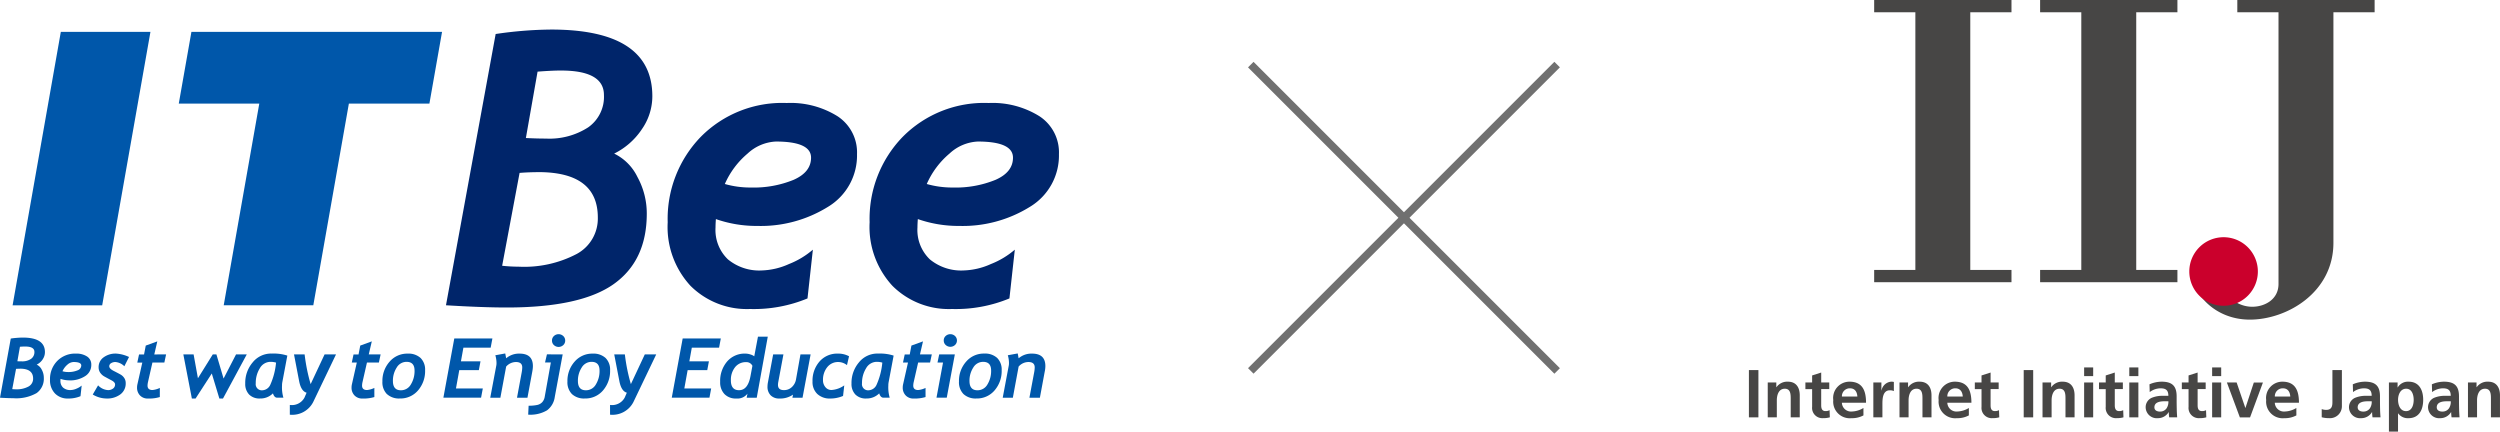 <svg height="55.399" viewBox="0 0 320.906 55.399" width="320.906" xmlns="http://www.w3.org/2000/svg" xmlns:xlink="http://www.w3.org/1999/xlink"><clipPath id="a"><path d="m0 0h135.932v49.438h-135.932z"/></clipPath><clipPath id="b"><path d="m0 0h96.412v55.399h-96.412z"/></clipPath><g transform="translate(0 3.793)"><path d="m8.169.362-6.19 35.1h11.5l6.194-35.1z" fill="#0057aa" transform="translate(-.361 -.066)"/><path d="m29.69.362-1.624 9.212h10.334l-4.565 25.884h11.5l4.565-25.884h10.337l1.624-9.212z" fill="#0057aa" transform="translate(-5.118 -.066)"/><g clip-path="url(#a)"><g fill="#00256a"><path d="m84.77 5.26q5.521 0 5.522 3.142a4.782 4.782 0 0 1 -2.024 4.153 9.184 9.184 0 0 1 -5.427 1.44q-1.166 0-2.57-.071l1.5-8.521q1.856-.143 3-.143m10.341 7.6a7.415 7.415 0 0 0 1.392-4.3q-.004-8.56-12.996-8.56a50.894 50.894 0 0 0 -7.116.572l-6.378 34.82q4.688.286 7.806.286 9.5 0 13.733-3.011t4.237-9.032a9.738 9.738 0 0 0 -1.2-4.712 6.455 6.455 0 0 0 -2.987-3 9.15 9.15 0 0 0 3.51-3.058m-13.247 5.435q7.64 0 7.64 5.831a5.161 5.161 0 0 1 -2.714 4.677 14.5 14.5 0 0 1 -7.473 1.63 19.4 19.4 0 0 1 -2.094-.119l2.238-11.919q1.214-.094 2.4-.095" transform="translate(-12.768)"/><path d="m115.063 18.037a5.72 5.72 0 0 1 3.641-1.559q4.522 0 4.522 2.071 0 1.857-2.237 2.844a13.526 13.526 0 0 1 -5.474.988 11.876 11.876 0 0 1 -3.356-.452 10.755 10.755 0 0 1 2.9-3.891m1.166 9.27a16.335 16.335 0 0 0 9.176-2.45 7.682 7.682 0 0 0 3.724-6.759 5.538 5.538 0 0 0 -2.5-4.867 11.377 11.377 0 0 0 -6.521-1.7 14.691 14.691 0 0 0 -11.055 4.366 15.106 15.106 0 0 0 -4.225 10.938 11.132 11.132 0 0 0 2.927 8.163 10.244 10.244 0 0 0 7.64 2.975 17.96 17.96 0 0 0 7.378-1.357l.69-6.259a10.648 10.648 0 0 1 -3.07 1.845 9.09 9.09 0 0 1 -3.451.821 6.315 6.315 0 0 1 -4.391-1.428 5.226 5.226 0 0 1 -1.583-4.093q0-.453.047-1.071a15.818 15.818 0 0 0 5.212.88" transform="translate(-19.117 -2.103)"/><path d="m146.763 18.037a5.72 5.72 0 0 1 3.641-1.559q4.522 0 4.523 2.071 0 1.857-2.238 2.844a13.525 13.525 0 0 1 -5.473.988 11.879 11.879 0 0 1 -3.357-.452 10.765 10.765 0 0 1 2.9-3.891m1.167 9.27a16.338 16.338 0 0 0 9.176-2.45 7.683 7.683 0 0 0 3.724-6.759 5.538 5.538 0 0 0 -2.5-4.867 11.375 11.375 0 0 0 -6.521-1.7 14.689 14.689 0 0 0 -11.054 4.366 15.1 15.1 0 0 0 -4.226 10.938 11.135 11.135 0 0 0 2.927 8.163 10.244 10.244 0 0 0 7.64 2.975 17.96 17.96 0 0 0 7.378-1.357l.691-6.259a10.642 10.642 0 0 1 -3.071 1.845 9.086 9.086 0 0 1 -3.451.821 6.316 6.316 0 0 1 -4.391-1.428 5.226 5.226 0 0 1 -1.583-4.093q0-.453.048-1.071a15.811 15.811 0 0 0 5.212.88" transform="translate(-24.898 -2.103)"/></g><g fill="#0057aa"><path d="m3.217 49.507q1.2 0 1.2.685a1.044 1.044 0 0 1 -.441.906 2.005 2.005 0 0 1 -1.184.314c-.169 0-.356 0-.56-.016l.327-1.858q.4-.032.653-.032m2.256 1.659a1.621 1.621 0 0 0 .3-.937q0-1.869-2.834-1.868a11.052 11.052 0 0 0 -1.552.124l-1.382 7.595q1.023.061 1.7.062a5.285 5.285 0 0 0 3-.657 2.257 2.257 0 0 0 .924-1.97 2.131 2.131 0 0 0 -.262-1.028 1.406 1.406 0 0 0 -.652-.654 2 2 0 0 0 .766-.666m-2.891 1.186q1.666 0 1.666 1.271a1.127 1.127 0 0 1 -.592 1.02 3.171 3.171 0 0 1 -1.63.357 4.265 4.265 0 0 1 -.457-.025l.488-2.6c.177-.014.351-.02.524-.02" transform="translate(0 -8.82)"/><path d="m10.084 52.294a1.249 1.249 0 0 1 .794-.34q.986 0 .986.451a.681.681 0 0 1 -.487.621 2.962 2.962 0 0 1 -1.194.215 2.575 2.575 0 0 1 -.732-.1 2.342 2.342 0 0 1 .633-.848m.254 2.021a3.56 3.56 0 0 0 2-.535 1.675 1.675 0 0 0 .813-1.473 1.21 1.21 0 0 0 -.545-1.062 2.482 2.482 0 0 0 -1.422-.37 3.2 3.2 0 0 0 -2.411.952 3.294 3.294 0 0 0 -.921 2.385 2.428 2.428 0 0 0 .638 1.78 2.235 2.235 0 0 0 1.666.649 3.925 3.925 0 0 0 1.609-.3l.15-1.365a2.324 2.324 0 0 1 -.67.4 1.978 1.978 0 0 1 -.752.178 1.379 1.379 0 0 1 -.958-.311 1.142 1.142 0 0 1 -.345-.893c0-.065 0-.144.011-.234a3.445 3.445 0 0 0 1.137.192" transform="translate(-1.432 -9.278)"/><path d="m19.217 51.311-.6 1.189a1.817 1.817 0 0 0 -1.142-.545 1.025 1.025 0 0 0 -.558.148.45.45 0 0 0 -.236.4c0 .2.188.4.563.591s.663.342.864.455a1.417 1.417 0 0 1 .492.451 1.169 1.169 0 0 1 .191.661 1.728 1.728 0 0 1 -.688 1.449 2.8 2.8 0 0 1 -1.756.529 3.484 3.484 0 0 1 -1.786-.513l.685-1.178a1.893 1.893 0 0 0 1.271.612 1.044 1.044 0 0 0 .652-.2.64.64 0 0 0 .257-.535q0-.281-.488-.535t-.861-.464a1.566 1.566 0 0 1 -.568-.514 1.216 1.216 0 0 1 -.195-.672 1.524 1.524 0 0 1 .646-1.289 2.581 2.581 0 0 1 1.585-.48 4.55 4.55 0 0 1 1.671.436" transform="translate(-2.655 -9.278)"/><path d="m25.244 50.627-.224 1.043h-1.531l-.56 2.465a2.3 2.3 0 0 0 -.068.493q0 .572.644.571a2.867 2.867 0 0 0 .934-.27v1.171a4.851 4.851 0 0 1 -1.526.192 1.352 1.352 0 0 1 -1.013-.392 1.409 1.409 0 0 1 -.384-1.028 1.82 1.82 0 0 1 .047-.41l.628-2.787h-.643l.223-1.043h.643l.218-1.137 1.484-.54-.389 1.676z" transform="translate(-3.923 -8.927)"/><path d="m36.925 51-3.051 5.662h-.468l-.971-3.212-2.081 3.212h-.478l-1.094-5.662h1.318l.555 3.062 1.906-3.062h.467l.919 3.1 1.6-3.1z" transform="translate(-5.249 -9.301)"/><path d="m42.455 52.037a8.987 8.987 0 0 1 -.745 2.854 1.176 1.176 0 0 1 -.978.69.787.787 0 0 1 -.882-.9 3.551 3.551 0 0 1 .518-1.917 1.578 1.578 0 0 1 1.391-.833 2.556 2.556 0 0 1 .7.1m-.581-1.163a3.034 3.034 0 0 0 -2.421 1.132 4.051 4.051 0 0 0 -.957 2.711 1.944 1.944 0 0 0 .5 1.417 1.863 1.863 0 0 0 1.4.509 2.255 2.255 0 0 0 1.656-.659q.177.556.54.555h.804a4.666 4.666 0 0 1 -.177-1.567 2.269 2.269 0 0 1 .037-.425l.643-3.41a5.732 5.732 0 0 0 -2.029-.259" transform="translate(-7.021 -9.278)"/><path d="m51.43 51-2.93 6.114a3.018 3.018 0 0 1 -3 1.625v-1.25a1.839 1.839 0 0 0 1.884-.95l.27-.623q-.711-.2-.96-1.495l-.656-3.421h1.362a23.17 23.17 0 0 0 .773 3.815l1.789-3.815z" transform="translate(-8.298 -9.301)"/><path d="m58.923 50.627-.223 1.043h-1.531l-.561 2.465a2.3 2.3 0 0 0 -.068.493q0 .572.644.571a2.867 2.867 0 0 0 .934-.27v1.171a4.851 4.851 0 0 1 -1.526.192 1.354 1.354 0 0 1 -1.017-.394 1.413 1.413 0 0 1 -.384-1.028 1.819 1.819 0 0 1 .047-.41l.628-2.787h-.643l.223-1.043h.643l.218-1.137 1.484-.54-.391 1.674z" transform="translate(-10.065 -8.927)"/><path d="m61.864 52.673a1.461 1.461 0 0 1 1.275-.74q1.022 0 1.022 1.121a3.263 3.263 0 0 1 -.473 1.778 1.45 1.45 0 0 1 -1.281.75q-1.023 0-1.023-1.189a3.091 3.091 0 0 1 .48-1.72m-1.243 3.4a2.272 2.272 0 0 0 1.64.563 2.969 2.969 0 0 0 2.346-1.036 3.788 3.788 0 0 0 .908-2.58 2.094 2.094 0 0 0 -.581-1.585 2.3 2.3 0 0 0 -1.656-.558 2.972 2.972 0 0 0 -2.325 1.038 3.7 3.7 0 0 0 -.918 2.543 2.144 2.144 0 0 0 .586 1.622" transform="translate(-10.948 -9.278)"/><path d="m75.9 48.5-.223 1.183h-3.5l-.316 1.75h2.512l-.213 1.131h-2.512l-.426 2.356h3.446l-.222 1.18h-4.838l1.4-7.6z" transform="translate(-12.694 -8.845)"/><path d="m82.369 53.147-.628 3.384h-1.341l.6-3.238a3.688 3.688 0 0 0 .072-.654q0-.69-.814-.69a1.688 1.688 0 0 0 -1.251.586l-.742 4h-1.3l.784-4.168a1.765 1.765 0 0 0 .02-.3 3.608 3.608 0 0 0 -.15-.986l1.271-.233.119.622a2.524 2.524 0 0 1 1.718-.6q1.713 0 1.713 1.6a3.764 3.764 0 0 1 -.073.675" transform="translate(-14.036 -9.272)"/><path d="m85.977 48.647a.778.778 0 0 1 .247-.584.878.878 0 0 1 1.2 0 .778.778 0 0 1 .247.584.764.764 0 0 1 -.249.581.879.879 0 0 1 -1.194 0 .764.764 0 0 1 -.249-.581m1.37 1.775-1.018 5.478a2.552 2.552 0 0 1 -.991 1.7 4.217 4.217 0 0 1 -2.419.553l.056-1.147a4.906 4.906 0 0 0 1.121-.1 1.24 1.24 0 0 0 .631-.358 1.364 1.364 0 0 0 .314-.685l.788-4.406h-.747l.244-1.043z" transform="translate(-15.122 -8.722)"/><path d="m90.907 52.673a1.461 1.461 0 0 1 1.275-.74q1.022 0 1.022 1.121a3.263 3.263 0 0 1 -.473 1.778 1.45 1.45 0 0 1 -1.281.75q-1.023 0-1.023-1.189a3.091 3.091 0 0 1 .48-1.72m-1.243 3.4a2.272 2.272 0 0 0 1.64.563 2.969 2.969 0 0 0 2.346-1.036 3.792 3.792 0 0 0 .908-2.58 2.094 2.094 0 0 0 -.581-1.585 2.3 2.3 0 0 0 -1.656-.558 2.972 2.972 0 0 0 -2.321 1.035 3.7 3.7 0 0 0 -.918 2.543 2.144 2.144 0 0 0 .586 1.622" transform="translate(-16.245 -9.278)"/><path d="m101.7 51-2.927 6.113a3.018 3.018 0 0 1 -3 1.625v-1.25a1.839 1.839 0 0 0 1.884-.95l.27-.623q-.711-.2-.96-1.495l-.657-3.42h1.365a23.17 23.17 0 0 0 .773 3.815l1.786-3.815z" transform="translate(-17.466 -9.301)"/><path d="m111.758 48.5-.223 1.183h-3.5l-.316 1.75h2.512l-.213 1.131h-2.518l-.426 2.356h3.446l-.22 1.18h-4.837l1.4-7.6z" transform="translate(-19.233 -8.845)"/><path d="m117.2 51.952-.249 1.329q-.337 1.807-1.468 1.806-1.049 0-1.048-1.267a2.588 2.588 0 0 1 .531-1.676 1.744 1.744 0 0 1 1.43-.659.845.845 0 0 1 .8.467m.716-3.737-.477 2.522a1.513 1.513 0 0 0 -.5-.239 2.113 2.113 0 0 0 -.628-.109 2.976 2.976 0 0 0 -2.361 1.02 3.834 3.834 0 0 0 -.887 2.613 2.159 2.159 0 0 0 .549 1.559 2.015 2.015 0 0 0 1.527.574 1.61 1.61 0 0 0 1.427-.623l-.1.519h1.292l1.417-7.837z" transform="translate(-20.617 -8.793)"/><path d="m126.027 51-1.038 5.564h-1.3l.078-.4a2.9 2.9 0 0 1 -1.744.5 1.513 1.513 0 0 1 -1.123-.41 1.539 1.539 0 0 1 -.408-1.137 3.015 3.015 0 0 1 .057-.535l.67-3.581h1.318l-.659 3.529a2.112 2.112 0 0 0 -.041.379q0 .675.757.675a1.436 1.436 0 0 0 1.036-.4 1.75 1.75 0 0 0 .521-.968l.573-3.216z" transform="translate(-21.974 -9.301)"/><path d="m132.247 51.217-.265 1.137a1.848 1.848 0 0 0 -1.1-.4 1.76 1.76 0 0 0 -1.436.667 2.56 2.56 0 0 0 -.542 1.669 1.341 1.341 0 0 0 .307.887.977.977 0 0 0 .789.369 3.2 3.2 0 0 0 1.634-.592l-.155 1.355a4.2 4.2 0 0 1 -1.635.332 2.325 2.325 0 0 1 -1.669-.584 2.11 2.11 0 0 1 -.615-1.606 3.72 3.72 0 0 1 .9-2.564 2.994 2.994 0 0 1 2.352-1.012 2.881 2.881 0 0 1 1.437.343" transform="translate(-23.262 -9.278)"/><path d="m137.634 52.037a8.986 8.986 0 0 1 -.745 2.854 1.176 1.176 0 0 1 -.978.69.787.787 0 0 1 -.883-.9 3.551 3.551 0 0 1 .519-1.917 1.577 1.577 0 0 1 1.391-.833 2.56 2.56 0 0 1 .7.1m-.581-1.163a3.034 3.034 0 0 0 -2.421 1.132 4.051 4.051 0 0 0 -.957 2.711 1.943 1.943 0 0 0 .5 1.417 1.863 1.863 0 0 0 1.4.509 2.255 2.255 0 0 0 1.656-.659q.177.556.54.555h.809a4.666 4.666 0 0 1 -.177-1.567 2.269 2.269 0 0 1 .037-.425l.643-3.41a5.732 5.732 0 0 0 -2.029-.259" transform="translate(-24.378 -9.278)"/><path d="m145.454 50.627-.223 1.043h-1.531l-.56 2.465a2.3 2.3 0 0 0 -.068.493q0 .572.643.571a2.865 2.865 0 0 0 .935-.27v1.171a4.851 4.851 0 0 1 -1.526.192 1.352 1.352 0 0 1 -1.017-.394 1.409 1.409 0 0 1 -.384-1.028 1.82 1.82 0 0 1 .047-.41l.628-2.787h-.643l.223-1.043h.643l.218-1.137 1.484-.54-.389 1.676z" transform="translate(-25.845 -8.927)"/><path d="m147.951 48.636a.758.758 0 0 1 .246-.578.889.889 0 0 1 1.2 0 .793.793 0 0 1 0 1.155.882.882 0 0 1 -1.194 0 .755.755 0 0 1 -.249-.579m1.422 1.786-1.038 5.558h-1.318l.841-4.515h-.711l.217-1.043z" transform="translate(-26.81 -8.722)"/><path d="m152.381 52.673a1.46 1.46 0 0 1 1.275-.74q1.022 0 1.022 1.121a3.27 3.27 0 0 1 -.473 1.778 1.45 1.45 0 0 1 -1.281.75q-1.023 0-1.023-1.189a3.091 3.091 0 0 1 .48-1.72m-1.243 3.4a2.272 2.272 0 0 0 1.64.563 2.969 2.969 0 0 0 2.346-1.043 3.788 3.788 0 0 0 .908-2.58 2.094 2.094 0 0 0 -.581-1.585 2.3 2.3 0 0 0 -1.656-.558 2.972 2.972 0 0 0 -2.325 1.038 3.7 3.7 0 0 0 -.918 2.543 2.144 2.144 0 0 0 .586 1.622" transform="translate(-27.455 -9.278)"/><path d="m162.817 53.147-.628 3.384h-1.344l.607-3.239a3.621 3.621 0 0 0 .073-.654q0-.69-.814-.69a1.688 1.688 0 0 0 -1.251.586l-.742 4h-1.3l.784-4.168a1.766 1.766 0 0 0 .02-.3 3.608 3.608 0 0 0 -.15-.986l1.271-.233.119.622a2.524 2.524 0 0 1 1.718-.6q1.713 0 1.713 1.6a3.764 3.764 0 0 1 -.073.675" transform="translate(-28.707 -9.272)"/></g></g></g><path d="m224.494 47.504h1.22v6.069h-1.22z" fill="#474645"/><g clip-path="url(#b)" transform="translate(224.494)"><g fill="#474645"><path d="m1.912 38.86h1.1v.607h.018a1.677 1.677 0 0 1 1.471-.71c1.059 0 1.521.746 1.521 1.756v2.824h-1.162v-2.39c0-.547-.01-1.286-.756-1.286-.844 0-1.026.913-1.026 1.487v2.189h-1.166z" transform="translate(.505 10.237)"/><path d="m6.6 39.955h-.864v-.855h.864v-.9l1.166-.373v1.273h1.034v.852h-1.036v2.086c0 .383.1.738.547.738a1.028 1.028 0 0 0 .528-.12l.035.92a2.96 2.96 0 0 1 -.86.106 1.316 1.316 0 0 1 -1.414-1.448z" transform="translate(1.515 9.993)"/><path d="m12.441 43.084a3.077 3.077 0 0 1 -1.538.358 2.127 2.127 0 0 1 -2.337-2.323 2.093 2.093 0 0 1 2.076-2.363c1.662 0 2.131 1.139 2.131 2.7h-3.1a1.171 1.171 0 0 0 1.278 1.13 3.013 3.013 0 0 0 1.487-.454zm-.782-2.425c-.034-.565-.293-1.052-.948-1.052a1.013 1.013 0 0 0 -1.035 1.053z" transform="translate(2.262 10.237)"/><path d="m12.635 38.86h1.034v1.018h.02a1.369 1.369 0 0 1 1.225-1.121 1.282 1.282 0 0 1 .355.034v1.173a1.169 1.169 0 0 0 -.521-.1c-.948 0-.948 1.182-.948 1.827v1.642h-1.165z" transform="translate(3.337 10.237)"/><path d="m15.291 38.86h1.1v.607h.018a1.676 1.676 0 0 1 1.469-.71c1.062 0 1.521.746 1.521 1.756v2.824h-1.16v-2.39c0-.547-.01-1.286-.758-1.286-.844 0-1.024.913-1.024 1.487v2.189h-1.166z" transform="translate(4.039 10.237)"/><path d="m23.144 43.084a3.08 3.08 0 0 1 -1.541.358 2.128 2.128 0 0 1 -2.337-2.323 2.094 2.094 0 0 1 2.078-2.363c1.66 0 2.129 1.139 2.129 2.7h-3.093a1.169 1.169 0 0 0 1.276 1.13 3.03 3.03 0 0 0 1.489-.454zm-.782-2.425c-.034-.565-.3-1.052-.948-1.052a1.013 1.013 0 0 0 -1.034 1.053z" transform="translate(5.089 10.237)"/><path d="m23.8 39.955h-.86v-.855h.86v-.9l1.166-.373v1.273h1.034v.852h-1.036v2.086c0 .383.1.738.547.738a1.041 1.041 0 0 0 .531-.12l.035.92a2.99 2.99 0 0 1 -.862.106 1.317 1.317 0 0 1 -1.415-1.448z" transform="translate(6.059 9.993)"/><path d="m0 0h1.217v6.069h-1.217z" transform="translate(35.274 47.504)"/><path d="m29.814 38.86h1.106v.607h.018a1.67 1.67 0 0 1 1.469-.71c1.059 0 1.521.746 1.521 1.756v2.824h-1.166v-2.39c0-.547-.008-1.286-.756-1.286-.844 0-1.026.913-1.026 1.487v2.189h-1.166z" transform="translate(7.875 10.237)"/><path d="m34.039 39.242h1.161v4.476h-1.161zm0-1.932h1.161v1.114h-1.161z" transform="translate(8.991 9.855)"/><path d="m36.412 39.955h-.862v-.855h.862v-.9l1.163-.373v1.273h1.037v.852h-1.037v2.086c0 .383.106.738.549.738a1.03 1.03 0 0 0 .53-.12l.035.92a2.96 2.96 0 0 1 -.86.106 1.316 1.316 0 0 1 -1.417-1.451z" transform="translate(9.39 9.993)"/><path d="m38.625 39.242h1.166v4.476h-1.166zm0-1.932h1.166v1.114h-1.166z" transform="translate(10.202 9.855)"/><path d="m40.776 39.094a3.985 3.985 0 0 1 1.555-.338c1.365 0 1.932.563 1.932 1.886v.573c0 .453.01.793.016 1.121s.028.654.052 1h-1.025a5.108 5.108 0 0 1 -.052-.669h-.018a1.6 1.6 0 0 1 -1.383.775 1.428 1.428 0 0 1 -1.565-1.331 1.317 1.317 0 0 1 .766-1.279 3.554 3.554 0 0 1 1.5-.259h.646c0-.723-.324-.965-1.01-.965a2.343 2.343 0 0 0 -1.383.485zm1.365 3.5a.989.989 0 0 0 .817-.4 1.487 1.487 0 0 0 .245-.922h-.503c-.521 0-1.293.088-1.293.775 0 .383.321.549.738.549" transform="translate(10.642 10.237)"/><path d="m44.823 39.955h-.863v-.855h.863v-.9l1.164-.373v1.273h1.034v.852h-1.033v2.086c0 .383.1.738.549.738a1.043 1.043 0 0 0 .53-.12l.035.92a2.981 2.981 0 0 1 -.861.106 1.316 1.316 0 0 1 -1.417-1.451z" transform="translate(11.611 9.993)"/><path d="m47.037 39.242h1.163v4.476h-1.163zm0-1.932h1.163v1.114h-1.163z" transform="translate(12.424 9.855)"/><path d="m48.535 38.838h1.251l1.114 3.262h.018l1.076-3.259h1.168l-1.653 4.476h-1.309z" transform="translate(12.82 10.258)"/><path d="m56.4 43.084a3.07 3.07 0 0 1 -1.538.358 2.127 2.127 0 0 1 -2.337-2.323 2.093 2.093 0 0 1 2.075-2.363c1.662 0 2.131 1.139 2.131 2.7h-3.1a1.173 1.173 0 0 0 1.278 1.13 3.013 3.013 0 0 0 1.487-.454zm-.783-2.425c-.034-.565-.293-1.052-.948-1.052a1.015 1.015 0 0 0 -1.034 1.052z" transform="translate(13.874 10.237)"/><path d="m58.164 42.588a1.619 1.619 0 0 0 .583.1c.79 0 .79-.635.79-1.069v-4.041h1.217v4.622a1.53 1.53 0 0 1 -1.66 1.549 3.491 3.491 0 0 1 -.93-.114z" transform="translate(15.363 9.925)"/><path d="m61.422 39.094a4 4 0 0 1 1.557-.338c1.365 0 1.932.563 1.932 1.886v.573c0 .453.008.793.014 1.121s.028.654.054 1h-1.027a5.107 5.107 0 0 1 -.052-.669h-.018a1.6 1.6 0 0 1 -1.383.775 1.428 1.428 0 0 1 -1.565-1.331 1.317 1.317 0 0 1 .766-1.279 3.561 3.561 0 0 1 1.5-.259h.645c0-.723-.321-.965-1.01-.965a2.349 2.349 0 0 0 -1.383.485zm1.365 3.5a.986.986 0 0 0 .817-.4 1.471 1.471 0 0 0 .245-.922h-.5c-.523 0-1.3.088-1.3.775 0 .383.321.549.738.549" transform="translate(16.095 10.237)"/><path d="m64.988 38.86h1.112v.635h.018a1.517 1.517 0 0 1 1.392-.738c1.373 0 1.877 1.093 1.877 2.329s-.5 2.358-1.9 2.358a1.53 1.53 0 0 1 -1.313-.619h-.018v2.341h-1.168zm1.173 2.225c0 .635.252 1.451 1.025 1.451s.982-.834.982-1.451c0-.6-.207-1.425-.966-1.425s-1.042.8-1.042 1.425" transform="translate(17.166 10.237)"/><path d="m69.45 39.094a3.975 3.975 0 0 1 1.55-.338c1.365 0 1.932.563 1.932 1.886v.573c0 .453.01.793.016 1.121s.028.654.052 1h-1.02a5.109 5.109 0 0 1 -.052-.669h-.018a1.606 1.606 0 0 1 -1.383.775 1.428 1.428 0 0 1 -1.565-1.331 1.317 1.317 0 0 1 .766-1.279 3.554 3.554 0 0 1 1.5-.259h.645c0-.723-.324-.965-1.01-.965a2.343 2.343 0 0 0 -1.383.485zm1.365 3.5a.989.989 0 0 0 .817-.4 1.487 1.487 0 0 0 .245-.922h-.507c-.521 0-1.293.088-1.293.775 0 .383.321.549.738.549" transform="translate(18.216 10.237)"/><path d="m73.014 38.86h1.1v.607h.018a1.676 1.676 0 0 1 1.469-.71c1.062 0 1.523.746 1.523 1.756v2.824h-1.162v-2.39c0-.547-.01-1.286-.756-1.286-.844 0-1.026.913-1.026 1.487v2.189h-1.166z" transform="translate(19.286 10.237)"/><path d="m68.458 0h-17.626v1.575h5.288v34.878c0 1.987-1.762 2.923-3.375 2.923a4.057 4.057 0 0 1 -3.039-1.387l-4.8-3.412c0 3.009 2.963 6.451 7.538 6.451 4.725 0 10.725-3.451 10.725-9.864v-29.589h5.289z" transform="translate(11.861)"/></g><path d="m49.119 32.889a4.4 4.4 0 1 0 -4.4-4.4 4.4 4.4 0 0 0 4.4 4.4" fill="#cb002c" transform="translate(11.811 6.361)"/><g fill="#474645"><path d="m30.345 1.575v-1.575h-17.626v1.575h5.288v33.075h-5.288v1.575h17.626v-1.575h-5.289v-33.075z" transform="translate(3.36)"/><path d="m47.195 1.575v-1.575h-17.626v1.575h5.288v33.075h-5.288v1.575h17.626v-1.575h-5.287v-33.075z" transform="translate(7.81)"/></g></g><g fill="none" stroke="#707070"><path d="m0 0v55.622" transform="matrix(.707 .707 -.707 .707 199.878 8.288)"/><path d="m0 0v55.622" transform="matrix(-.707 .707 -.707 -.707 199.878 47.619)"/></g></svg>